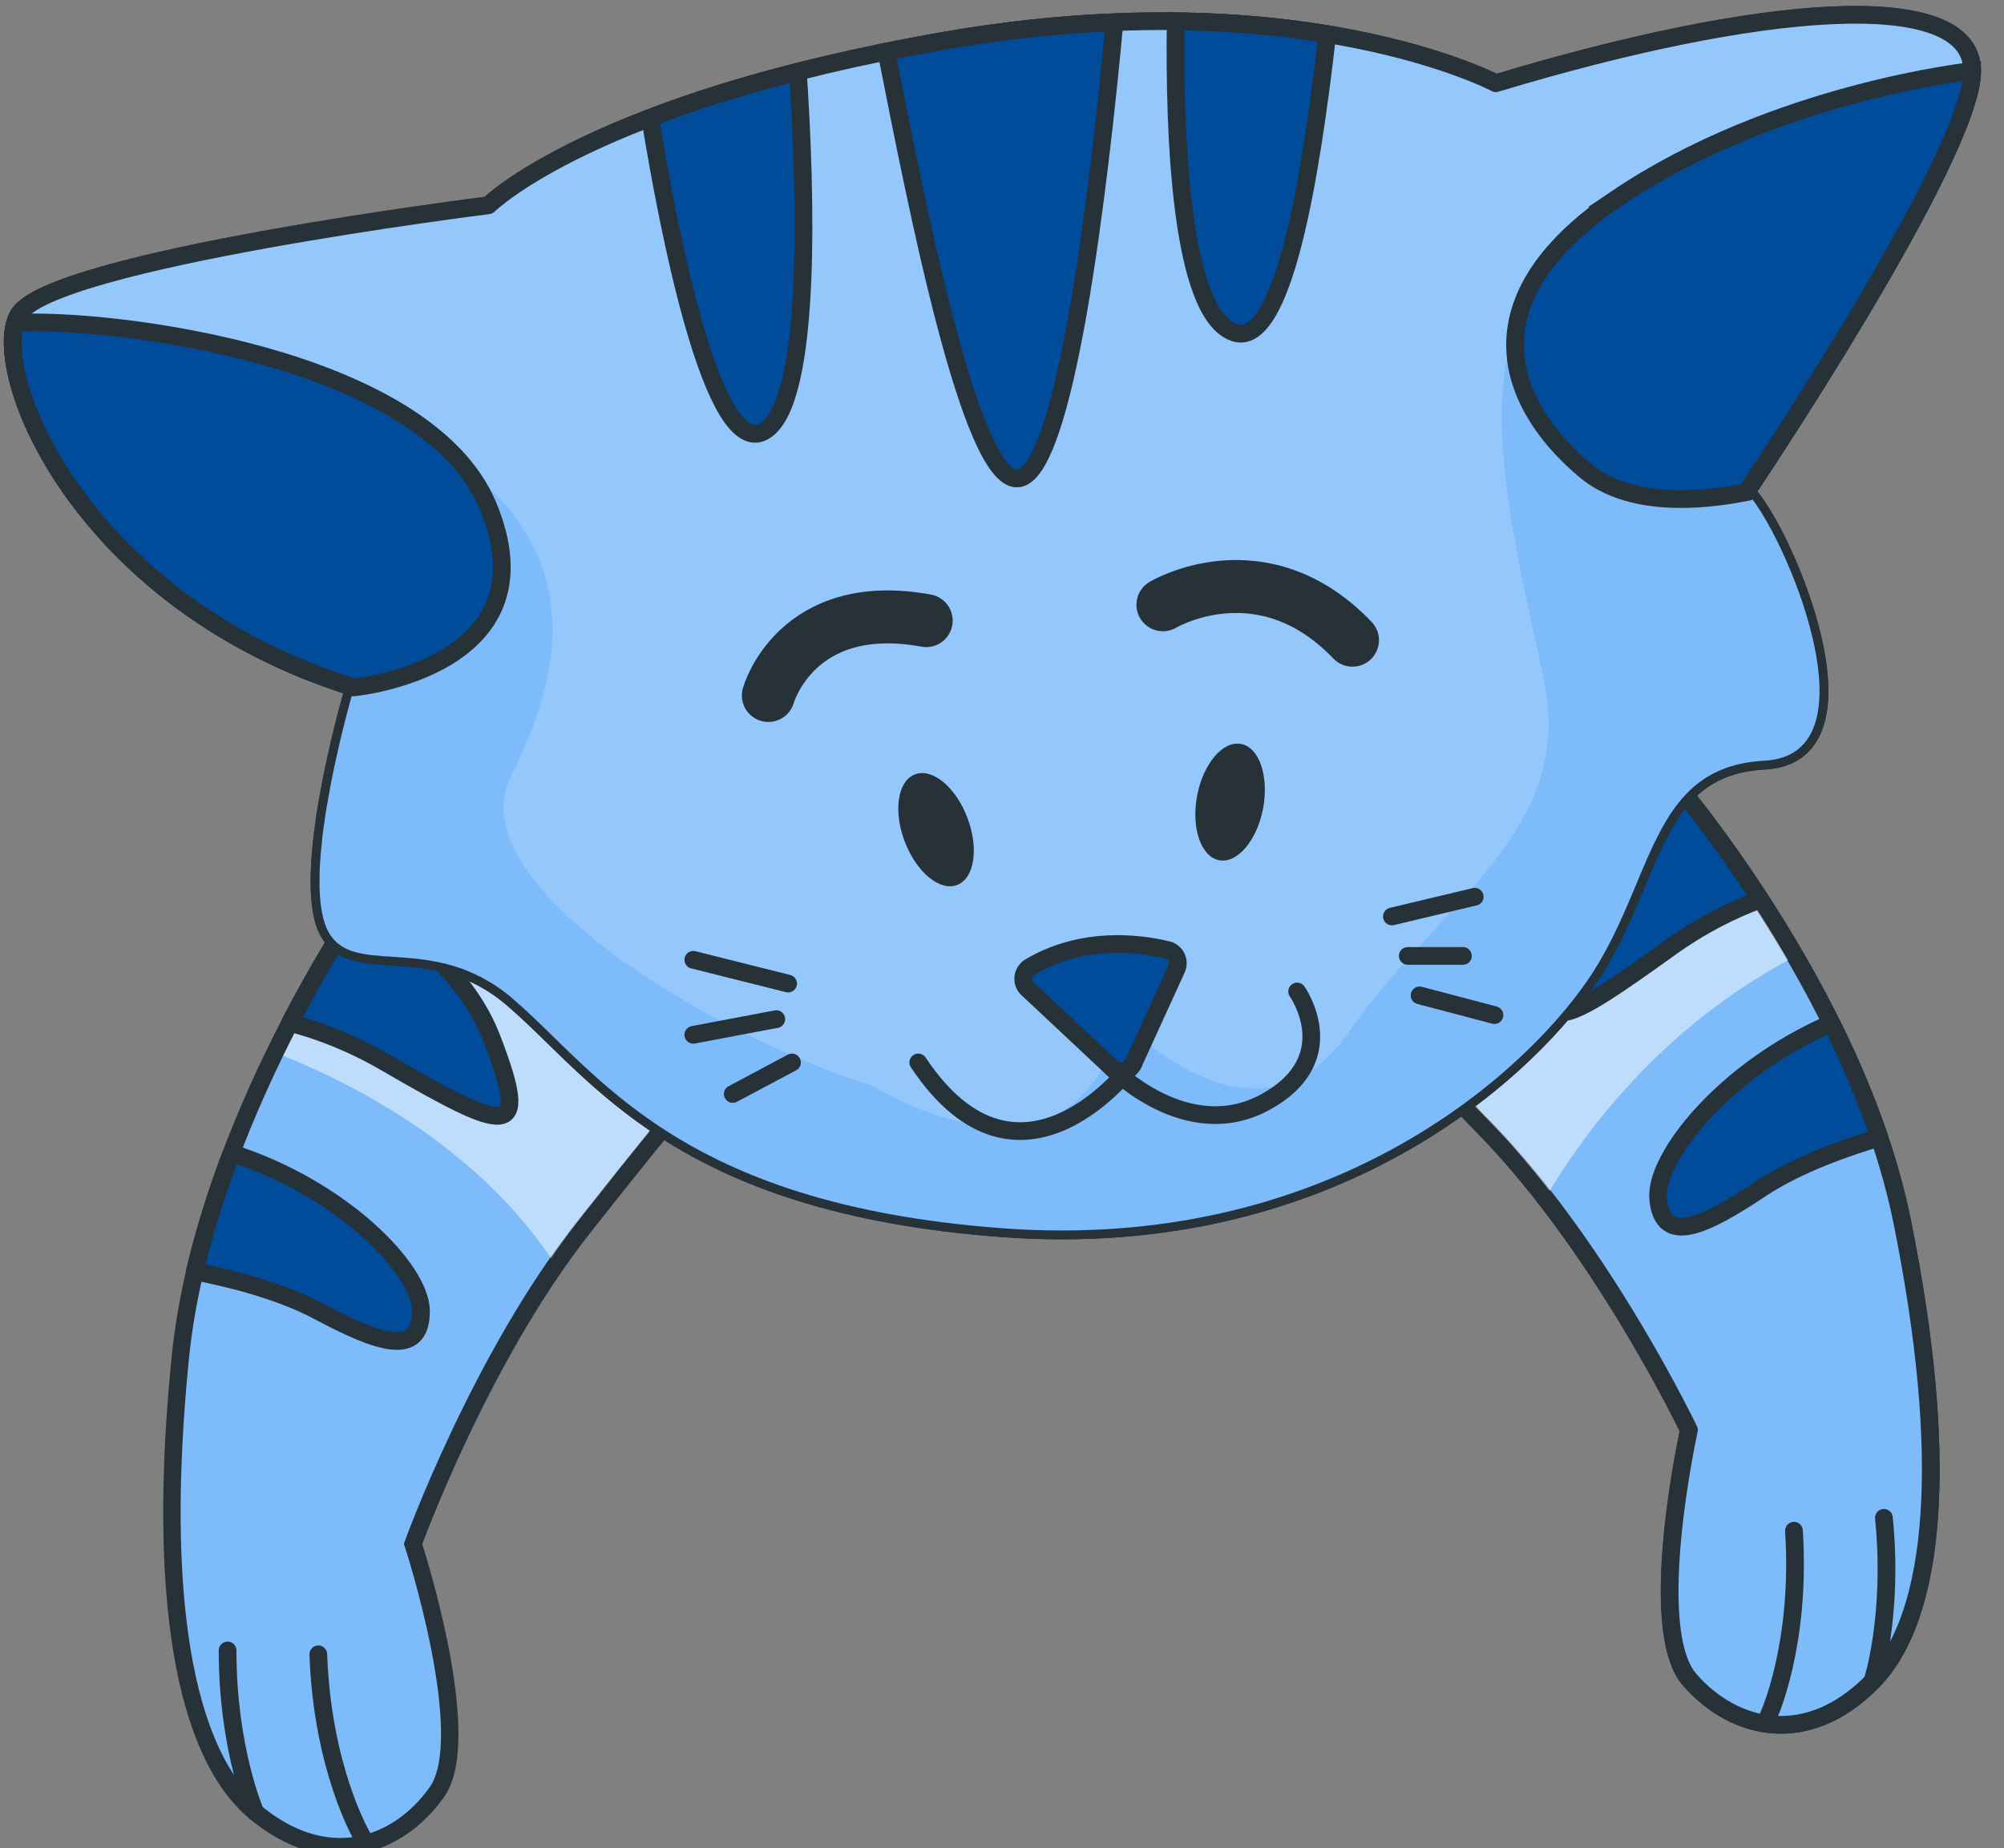 <?xml version="1.0" encoding="UTF-8"?>
<!DOCTYPE svg PUBLIC "-//W3C//DTD SVG 1.1//EN" "http://www.w3.org/Graphics/SVG/1.1/DTD/svg11.dtd">
<!-- Creator: CorelDRAW 2021 (64-Bit) -->
<svg xmlns="http://www.w3.org/2000/svg" xml:space="preserve" width="129px" height="119px" version="1.1" style="shape-rendering:geometricPrecision; text-rendering:geometricPrecision; image-rendering:optimizeQuality; fill-rule:evenodd; clip-rule:evenodd"
viewBox="0 0 129 119"
 xmlns:xlink="http://www.w3.org/1999/xlink"
 xmlns:xodm="http://www.corel.com/coreldraw/odm/2003">
 <rect x="0" y="0" width="129" height="119" fill="#808080" stroke="none"/>
 <defs>
  <style type="text/css">
   <![CDATA[
    .str0 {stroke:#263138;stroke-width:1.12;stroke-miterlimit:22.926}
    .str3 {stroke:#263138;stroke-width:1.14;stroke-miterlimit:22.926}
    .str2 {stroke:#263138;stroke-width:1.14;stroke-linejoin:round;stroke-miterlimit:22.926}
    .str5 {stroke:#263138;stroke-width:1.14;stroke-linecap:round;stroke-miterlimit:10}
    .str4 {stroke:#263138;stroke-width:3.41;stroke-linecap:round;stroke-linejoin:round;stroke-miterlimit:10}
    .str1 {stroke:#263138;stroke-width:1.14;stroke-linecap:round;stroke-linejoin:round;stroke-miterlimit:10}
    .fil2 {fill:none;fill-rule:nonzero}
    .fil3 {fill:#004C9B;fill-rule:nonzero}
    .fil7 {fill:#263138;fill-rule:nonzero}
    .fil6 {fill:#7DBBFA;fill-rule:nonzero}
    .fil0 {fill:#7DBBFA;fill-rule:nonzero}
    .fil5 {fill:#94C8FC;fill-rule:nonzero}
    .fil4 {fill:#C6FF00;fill-rule:nonzero}
    .fil1 {fill:white;fill-rule:nonzero;fill-opacity:0.502}
   ]]>
  </style>
 </defs>
 <g id="Warstwa_x0020_1">
  <g id="_1597911482688">
   <path class="fil0 str0" d="M23.8 57.23c0,0 -10.68,14.99 -12.2,30.24 -1.52,15.24 0.25,25.4 4.83,29.21 4.57,3.81 9.14,2.29 11.68,-1.27 2.55,-3.55 -1.52,-16 -1.52,-16 0,0 4.32,-11.94 10.93,-20.33 6.6,-8.38 7.87,-9.65 7.87,-9.65 0,0 -11.43,-12.96 -21.59,-12.2z"/>
   <path class="fil1" d="M24.17 57.65l0 0.01 0 0 -0.01 0 -0.01 0.02 -0.01 0.01 0 0.01 -0.02 0.03 -0.01 0.02 -0.01 0.01 -0.03 0.04 -0.01 0.02 -0.02 0.02 -0.03 0.06 -0.01 0.01 -0.03 0.04 -0.05 0.06 0 0.01 -0.04 0.06 -0.05 0.07 0 0c-0.87,1.28 -3.24,4.94 -5.6,9.83 4.87,1.96 12.44,5.95 17.24,13.03 0.23,-0.35 0.47,-0.69 0.72,-1.03l0.03 -0.04 0.02 -0.04 0.03 -0.03 0.03 -0.04 0.03 -0.04 0.03 -0.04 0.08 -0.12 0.03 -0.04 0.03 -0.03 0.03 -0.04 0.11 -0.16 0.03 -0.03 0.03 -0.04 0 0 0.03 -0.04 0.03 -0.04 0.23 -0.3 0 0c0.1,-0.13 0.19,-0.26 0.29,-0.38l0.29 -0.37 0.29 -0.36 0.28 -0.35 0.27 -0.34 0.26 -0.33 0.26 -0.33 0.25 -0.31 0.24 -0.31 0 0 0.23 -0.29 0 0 0.23 -0.29 0.22 -0.28 0.01 0 0.21 -0.27 0.21 -0.26 0 0 0.2 -0.25 0.2 -0.24 0.19 -0.24 0.19 -0.23 0.17 -0.22 0.18 -0.21 0.16 -0.21 0 0 0.17 -0.2 0 0 0.15 -0.19 0.15 -0.18 0 0 0.15 -0.18 0 0 0.14 -0.17 0 0 0.13 -0.16 0.13 -0.16 0 0 0.12 -0.15 0.12 -0.14 0.12 -0.14 0.11 -0.13 0.1 -0.13 0 0 0.1 -0.12 0.1 -0.11 0 0 0.09 -0.11 0.09 -0.1 0.08 -0.1 0.08 -0.09 0.07 -0.09 0.07 -0.08 0.07 -0.07 0.06 -0.08 0.06 -0.06 0.05 -0.07 0.06 -0.06 0.04 -0.05 0.05 -0.05 0.04 -0.05 0.04 -0.04 0.03 -0.04 0.04 -0.04 0.02 -0.03 0.03 -0.03 0.02 -0.02 0.02 -0.03 0.02 -0.02 0.02 -0.01 0.01 -0.02 0.01 -0.01 0.01 -0.01 0.01 -0.01 0 0 0.01 0 0 0c0,0 -10.93,-12.38 -20.64,-11.66z"/>
   <path class="fil2 str1" d="M16.43 116.68c0,0 -1.78,-4.06 -1.78,-10.41"/>
   <path class="fil2 str1" d="M23.29 118.21c0,0 -2.54,-4.32 -2.8,-11.69"/>
   <path class="fil3 str2" d="M27.1 84.42c0,-2.68 -5.1,-7.91 -12.2,-10.17 -0.92,2.42 -1.74,4.99 -2.36,7.62 1.92,0.36 5.35,1.16 7.95,2.55 3.81,2.03 6.61,3.05 6.61,0z"/>
   <path class="fil3 str2" d="M23.17 58.15c-0.88,1.34 -2.62,4.08 -4.5,7.71 1.87,0.49 3.95,1.28 6.14,2.55 7.88,4.57 9.4,5.08 6.86,-1.52 -1.58,-4.12 -5.23,-6.95 -8.5,-8.74z"/>
   <path class="fil4 str2" d="M107.36 49.83c0,0 12.09,13.87 15.1,28.89 3.02,15.02 2.24,25.31 -1.93,29.55 -4.18,4.25 -8.88,3.18 -11.76,-0.11 -2.88,-3.29 -0.05,-16.08 -0.05,-16.08 0,0 -5.47,-11.46 -12.87,-19.16 -7.39,-7.69 -8.78,-8.83 -8.78,-8.83 0,0 10.1,-14.02 20.29,-14.26z"/>
   <path class="fil0 str2" d="M107.36 49.83c0,0 12.09,13.87 15.1,28.89 3.02,15.02 2.24,25.31 -1.93,29.55 -4.18,4.25 -8.88,3.18 -11.76,-0.11 -2.88,-3.29 -0.05,-16.08 -0.05,-16.08 0,0 -5.47,-11.46 -12.87,-19.16 -7.39,-7.69 -8.78,-8.83 -8.78,-8.83 0,0 10.1,-14.02 20.29,-14.26z"/>
   <path class="fil1" d="M107.05 50.36c-9.79,0.23 -19.49,13.55 -19.49,13.55 0,0 1.33,1.09 8.43,8.4 0.11,0.11 0.21,0.22 0.31,0.33l0.03 0.02 0.03 0.04 0.26 0.27 0.05 0.06 0.06 0.06 0.21 0.23 0.08 0.09 0.01 0.01 0.06 0.07 0.18 0.19 0 0.01 0.03 0.03 0.03 0.04 0.06 0.07 0.12 0.13 0.06 0.07 0.05 0.06 0.01 0.01 0.06 0.07 0.19 0.22 0.1 0.12 0.06 0.06 0.06 0.07 0.06 0.07 0.17 0.21 0.06 0.07 0.06 0.07 0.17 0.21 0.06 0.07 0.06 0.07 0.05 0.07 0.06 0.07 0.06 0.07 0.05 0.07 0.06 0.07 0.06 0.07 0.05 0.07 0.12 0.14 0.05 0.07 0.06 0.07 0.05 0.07 0.12 0.14 0.05 0.07 0.05 0.08 0.06 0.07 0.06 0.07c2.48,-4.1 7.37,-10.56 15.35,-14.85 -1.17,-2.02 -2.36,-3.85 -3.44,-5.42l-0.18 -0.25c-0.22,-0.32 -0.44,-0.64 -0.66,-0.94l-0.16 -0.23 -0.16 -0.22 -0.16 -0.21c-0.16,-0.22 -0.31,-0.42 -0.45,-0.62l-0.01 0 -0.14 -0.2 -0.15 -0.19 -0.01 -0.02 -0.13 -0.17 -0.14 -0.18 -0.13 -0.17 -0.12 -0.17 -0.01 -0.01 -0.13 -0.16 -0.12 -0.16 -0.01 0 -0.09 -0.13 -0.03 -0.03 -0.12 -0.15 -0.11 -0.14 -0.11 -0.14 -0.02 -0.02 -0.09 -0.12 -0.1 -0.12 -0.1 -0.13 -0.09 -0.11 -0.09 -0.11 -0.02 -0.03 -0.07 -0.08 -0.07 -0.09 -0.01 -0.01 -0.08 -0.09 -0.04 -0.05 -0.03 -0.04 -0.07 -0.08 -0.01 -0.02 -0.05 -0.06 -0.06 -0.06 0 0 -0.05 -0.07 -0.03 -0.03 -0.02 -0.02 -0.04 -0.05 -0.01 -0.01 -0.03 -0.04 -0.03 -0.03 0 0 -0.03 -0.03 -0.01 -0.02 -0.01 -0.01 -0.01 -0.01 -0.01 -0.01 0 0 0 -0.01z"/>
   <path class="fil2 str1" d="M120.53 108.27c0,0 1.37,-4.22 0.74,-10.54"/>
   <path class="fil2 str1" d="M113.85 110.46c0,0 2.1,-4.54 1.63,-11.9"/>
   <path class="fil3 str2" d="M106.74 77.21c-0.26,-2.67 4.3,-8.37 11.15,-11.32 1.15,2.32 2.22,4.8 3.09,7.36 -1.87,0.55 -5.21,1.67 -7.66,3.31 -3.6,2.4 -6.28,3.68 -6.58,0.65z"/>
   <path class="fil3 str2" d="M108.07 50.68c1.02,1.25 3.02,3.81 5.24,7.24 -1.82,0.67 -3.81,1.66 -5.86,3.14 -7.39,5.32 -8.86,5.98 -6.98,-0.85 1.17,-4.25 4.53,-7.42 7.6,-9.53z"/>
   <path class="fil4 str2" d="M22.79 44.26c0,0 -3.14,10.62 -1.96,14.94 1.18,4.32 6.68,0.39 12.18,5.11 5.51,4.72 10.61,13.2 31.44,14.77 20.83,1.57 33.41,-9.66 37.74,-15.95 4.32,-6.29 3.93,-13.76 11.39,-14.15 7.47,-0.39 1.18,-14.93 -1.17,-17.29 0,0 14.54,-21.62 14.54,-27.12 0,-5.5 -13.76,-4.32 -30.66,0.79 0,0 -12.58,-6.69 -35.37,-2.76 -22.8,3.94 -29.48,10.62 -29.48,10.62 0,0 -28.3,3.53 -30.26,7.07 -1.97,3.54 3.93,18.47 21.61,23.97z"/>
   <path class="fil5 str2" d="M22.79 44.26c0,0 -3.14,10.62 -1.96,14.94 1.18,4.32 6.68,0.39 12.18,5.11 5.51,4.72 10.61,13.2 31.44,14.77 20.83,1.57 33.41,-9.66 37.74,-15.95 4.32,-6.29 3.93,-13.76 11.39,-14.15 7.47,-0.39 1.18,-14.93 -1.17,-17.29 0,0 14.54,-21.62 14.54,-27.12 0,-5.5 -13.76,-4.32 -30.66,0.79 0,0 -12.58,-6.69 -35.37,-2.76 -22.8,3.94 -29.48,10.62 -29.48,10.62 0,0 -28.3,3.53 -30.26,7.07 -1.97,3.54 3.93,18.47 21.61,23.97z"/>
   <path class="fil6" d="M113.58 48.98c7.47,-0.39 1.18,-14.93 -1.17,-17.29l0 0 0 -0.01 0 -0.01 0.01 -0.01 0.02 -0.02 0.01 -0.01 0 -0.01 0.03 -0.04 0.02 -0.03 0 0 0.03 -0.05 0.03 -0.05 0.01 0 0.03 -0.05 0.04 -0.06 0.02 -0.03 0.02 -0.04 0.05 -0.06 0.03 -0.06 0.02 -0.02 0.05 -0.08 0.06 -0.08 0 -0.01 0.05 -0.08 0.07 -0.1 0.02 -0.03 0.04 -0.07 0.07 -0.1 0.05 -0.07 0.02 -0.04 0.08 -0.11 0.07 -0.11 0 -0.01 0.08 -0.12 0.09 -0.13 0.02 -0.03 0.06 -0.1 0.09 -0.13 0.05 -0.07 0.04 -0.07 0.09 -0.14 0.08 -0.12 0.02 -0.03 0.1 -0.15 0.1 -0.15 0.01 -0.02 0.09 -0.14 0.1 -0.16 0.05 -0.07 0.06 -0.1 0.11 -0.17 0.08 -0.11 0.03 -0.06 0.12 -0.17 0.11 -0.18 0 0 0.12 -0.19 0.12 -0.18 0.03 -0.05 0.09 -0.14 0.12 -0.19 0.07 -0.11 0.05 -0.08 0.13 -0.2 0.11 -0.17 0.02 -0.03 0.12 -0.2 0.13 -0.21 0.02 -0.03 0.12 -0.18 0.13 -0.21 0.06 -0.09 0.07 -0.12 0.14 -0.21 0.1 -0.17 0.03 -0.05 0.14 -0.22 0.14 -0.22 0.01 -0.01 0.13 -0.22 0.14 -0.22 0.05 -0.08 0.09 -0.15 0.15 -0.23 0.09 -0.15 0.05 -0.08 0.14 -0.24 0.14 -0.21 0.01 -0.02 0.14 -0.24 0.15 -0.23c-8.45,-4.42 -16.74,-6.87 -18.95,-4.39 -4.74,5.33 -2.16,15.54 0,25.47 2.16,9.93 -6.47,14.25 -12.52,22.88 -6.04,8.64 -14.68,-0.86 -14.68,-0.86 -3.02,12.52 -15.97,4.32 -15.97,4.32 -9.93,-3.02 -26.76,-12.95 -23.31,-19.86 3.45,-6.91 4.32,-13.38 -1.73,-19 -6.04,-5.61 -30.15,-10.26 -30.15,-10.26 -0.47,1.59 0.09,4.55 1.88,7.9l0 0.01c0.07,0.12 0.13,0.25 0.21,0.38l0.03 0.06c0.07,0.12 0.13,0.23 0.2,0.35l0.05 0.09c0.07,0.11 0.13,0.22 0.2,0.33l0.07 0.12 0.19 0.3 0.09 0.15 0.19 0.28 0.1 0.15c0.06,0.1 0.13,0.2 0.2,0.3l0.1 0.15 0.2 0.29 0.12 0.16 0.2 0.28 0.16 0.2 0.17 0.22 0.2 0.26 0.15 0.19 0.21 0.26 0.15 0.19c0.09,0.1 0.18,0.21 0.27,0.31l0.11 0.13c0.1,0.11 0.2,0.23 0.3,0.34l0.1 0.11c0.12,0.13 0.24,0.26 0.36,0.39l0.05 0.06c0.42,0.45 0.87,0.9 1.34,1.34l0.01 0.01c0.15,0.15 0.3,0.29 0.46,0.43l0.06 0.06c0.14,0.12 0.28,0.25 0.42,0.37l0.12 0.11c0.13,0.11 0.25,0.21 0.37,0.32l0.16 0.12c0.12,0.11 0.24,0.21 0.37,0.31l0.15 0.12c0.12,0.1 0.25,0.2 0.38,0.3l0.16 0.13c0.13,0.09 0.25,0.18 0.38,0.28l0.2 0.15c0.12,0.08 0.23,0.17 0.35,0.25l0.22 0.16c0.12,0.08 0.24,0.16 0.36,0.25l0.22 0.14c0.12,0.09 0.24,0.17 0.37,0.25l0.25 0.16c0.11,0.07 0.23,0.15 0.35,0.22l0.25 0.16c0.13,0.08 0.25,0.15 0.38,0.23l0.25 0.15 0.38 0.21 0.27 0.16c0.13,0.07 0.26,0.14 0.38,0.21l0.28 0.15c0.13,0.07 0.27,0.14 0.41,0.21l0.26 0.13c0.14,0.08 0.29,0.15 0.43,0.22l0.26 0.13c0.14,0.06 0.28,0.13 0.43,0.2l0.29 0.13c0.13,0.06 0.27,0.12 0.4,0.18 0.11,0.05 0.22,0.1 0.33,0.15 0.14,0.06 0.28,0.11 0.42,0.17 0.11,0.04 0.21,0.09 0.31,0.13 0.16,0.06 0.32,0.13 0.48,0.19l0.28 0.11c0.17,0.06 0.35,0.13 0.53,0.19l0.24 0.09c0.21,0.08 0.43,0.15 0.64,0.23l0.14 0.04c0.27,0.09 0.54,0.18 0.82,0.26l-0.01 0.01 0 0.03 -0.01 0.03 -0.02 0.06 -0.02 0.06 -0.02 0.08 -0.03 0.09 0 0 -0.03 0.11 -0.03 0.12 -0.04 0.13 -0.04 0.14 -0.04 0.15 -0.04 0.17 -0.05 0.17 -0.05 0.19 -0.05 0.19 0 0 -0.05 0.2 -0.06 0.22 -0.05 0.22 -0.06 0.23 -0.06 0.24 -0.06 0.24 -0.06 0.25 0 0 -0.06 0.26 0 0 -0.06 0.27 -0.06 0.27 -0.06 0.27 -0.13 0.57 0 0 -0.12 0.58c-0.04,0.2 -0.08,0.4 -0.12,0.6 -0.04,0.2 -0.08,0.41 -0.11,0.61l-0.06 0.31 0 0 -0.05 0.31 0 0 -0.06 0.31 0 0 -0.05 0.31 0 0 -0.05 0.32 0 0 -0.04 0.31 0 0 -0.05 0.31 0 0 -0.04 0.31 0 0 -0.04 0.31 0 0 -0.03 0.31 0 0 -0.03 0.31 0 0 -0.03 0.3 0 0 -0.03 0.3 0 0c-0.02,0.3 -0.04,0.6 -0.06,0.89 0,0.19 -0.01,0.38 -0.01,0.57l0 0.28 0 0.27 0 0c0,0.09 0,0.18 0.01,0.27l0 0c0,0.08 0,0.17 0.01,0.26l0 0c0,0.08 0.01,0.17 0.02,0.25 0,0.09 0.01,0.17 0.02,0.25 0.01,0.08 0.02,0.16 0.03,0.24 0.01,0.08 0.02,0.16 0.03,0.23 0.02,0.08 0.03,0.15 0.04,0.23 0.02,0.07 0.03,0.14 0.05,0.21 0.01,0.07 0.03,0.14 0.05,0.21 0.02,0.07 0.04,0.13 0.06,0.2 0.02,0.06 0.04,0.12 0.06,0.18 0.03,0.06 0.05,0.12 0.07,0.18 0.03,0.05 0.05,0.11 0.08,0.16 0.03,0.05 0.06,0.1 0.08,0.15 0.03,0.05 0.06,0.1 0.09,0.14 0.03,0.05 0.06,0.09 0.1,0.13 0.03,0.05 0.06,0.09 0.1,0.13 0.03,0.04 0.07,0.08 0.1,0.11 0.04,0.04 0.08,0.07 0.11,0.11 0.04,0.03 0.08,0.06 0.12,0.09l0 0c0.04,0.03 0.08,0.06 0.12,0.09 0.04,0.03 0.08,0.06 0.13,0.09 0.04,0.02 0.09,0.05 0.13,0.07 0.04,0.02 0.09,0.05 0.14,0.07 0.04,0.02 0.09,0.04 0.14,0.06 0.05,0.02 0.09,0.04 0.14,0.06 0.05,0.01 0.1,0.03 0.15,0.04l0 0.01c0.06,0.01 0.11,0.03 0.16,0.04 0.05,0.02 0.11,0.03 0.16,0.04l0 0c0.05,0.01 0.11,0.03 0.17,0.04l0.16 0.03 0.18 0.03 0.17 0.02 0 0 0.18 0.03 0 0 0.19 0.02 0.19 0.01 0 0 0.19 0.02 0.19 0.02 0.2 0.01 0.21 0.01 0.2 0.02 0 0 0.21 0.01 0.21 0.02 0.22 0.01 0.21 0.02 0.22 0.02 0 0 0.23 0.02 0.22 0.02 0 0 0.23 0.03 0 0 0.23 0.03 0.24 0.03 0 0c0.07,0.02 0.15,0.03 0.23,0.04l0 0 0.24 0.05 0.24 0.04 0 0c0.08,0.02 0.16,0.04 0.24,0.06l0 0c0.08,0.01 0.16,0.03 0.24,0.05l0 0c0.08,0.03 0.16,0.05 0.25,0.07 0.08,0.02 0.16,0.05 0.24,0.07 0.08,0.03 0.17,0.05 0.25,0.08 0.08,0.03 0.16,0.05 0.25,0.08 0.08,0.03 0.16,0.06 0.25,0.1l0 0c0.08,0.03 0.17,0.06 0.25,0.1l0 0c0.08,0.03 0.17,0.07 0.25,0.11l0 0c0.09,0.04 0.17,0.07 0.25,0.12 0.09,0.04 0.17,0.08 0.26,0.12 0.08,0.05 0.17,0.09 0.25,0.14l0 0c0.09,0.05 0.17,0.1 0.26,0.15 0.08,0.05 0.17,0.1 0.26,0.15 0.08,0.06 0.17,0.12 0.25,0.17 0.09,0.06 0.17,0.12 0.26,0.18 0.09,0.06 0.17,0.13 0.26,0.19 0.08,0.07 0.17,0.14 0.26,0.2 0.08,0.07 0.17,0.15 0.25,0.22 5.51,4.72 10.61,13.2 31.44,14.77 20.83,1.57 33.41,-9.66 37.74,-15.95 4.32,-6.29 3.93,-13.76 11.39,-14.15z"/>
   <path class="fil5" d="M82.85 51.36c0.29,2.49 -5.23,5.17 -12.34,6 -7.1,0.82 -13.1,-0.52 -13.39,-3.01 -0.29,-2.49 5.24,-5.17 12.34,-6 7.11,-0.82 13.1,0.52 13.39,3.01z"/>
   <path class="fil3 str3" d="M104.08 12.77c-10.16,6.86 -6.6,13.72 -2.03,17.53 2.79,2.33 7.28,2 10.36,1.39 0,0 0,0 0,0 0,0 14.54,-21.62 14.54,-27.12 0,0 -12.71,1.34 -22.87,8.2z"/>
   <path class="fil3 str3" d="M0.98 20.79c-1.26,4.25 4.85,18.2 21.81,23.47 0,0 12.95,-1.26 8.63,-11.67 -4.03,-9.72 -24.42,-12.14 -30.44,-11.8z"/>
   <path class="fil3 str3" d="M60.92 2.6c-1.34,0.24 -2.63,0.48 -3.86,0.73 2.03,10.31 5.4,27.48 8.4,27.48 3.11,0 5.3,-18.83 6.28,-29.37 -3.3,0.13 -6.91,0.49 -10.82,1.16z"/>
   <path class="fil3 str3" d="M49.2 27.76c3.13,-1.84 2.66,-15.65 2.16,-23.14 -3.79,0.96 -6.93,1.98 -9.51,2.97 1.14,7.01 4.02,22.13 7.35,20.17z"/>
   <path class="fil3 str3" d="M79.44 21.41c3.2,1.12 4.99,-10.37 6,-19.21 -2.76,-0.45 -6.02,-0.78 -9.76,-0.83 -0.1,7.27 0.3,18.83 3.76,20.04z"/>
   <path class="fil3 str2" d="M75.16 61.17c-1.73,-0.42 -5.43,-0.94 -8.86,1.09 -0.5,0.3 -0.59,1 -0.16,1.4l5.43 5.09c0.44,0.41 1.15,0.27 1.39,-0.28l2.78 -6.09c0.22,-0.5 -0.05,-1.08 -0.58,-1.21z"/>
   <path class="fil7" d="M62.27 52.65c0.75,1.97 0.46,3.91 -0.66,4.33 -1.11,0.43 -2.62,-0.82 -3.37,-2.79 -0.75,-1.97 -0.46,-3.91 0.66,-4.33 1.11,-0.43 2.62,0.82 3.37,2.79z"/>
   <path class="fil7" d="M77.06 51.24c-0.39,2.07 0.25,3.93 1.42,4.15 1.17,0.22 2.44,-1.28 2.83,-3.35 0.38,-2.07 -0.25,-3.92 -1.43,-4.14 -1.17,-0.22 -2.43,1.28 -2.82,3.34z"/>
   <path class="fil2 str1" d="M72.96 68.47c0,0 -7.24,9.85 -13.85,-0.06"/>
   <path class="fil2 str1" d="M71.57 68.75c0,0 4.82,5 9.9,2.2 5.08,-2.79 2.03,-7.11 2.03,-7.11"/>
   <path class="fil2 str4" d="M49.46 44.78c0,0 1.77,-6.35 10.16,-4.82"/>
   <path class="fil2 str4" d="M74.86 38.94c0,0 6.36,-3.81 12.2,2.28"/>
   <line class="fil2 str5" x1="44.63" y1="61.8" x2="50.73" y2= "63.33" />
   <line class="fil2 str5" x1="49.97" y1="65.62" x2="44.63" y2= "66.63" />
   <line class="fil2 str5" x1="50.98" y1="68.41" x2="47.17" y2= "70.44" />
   <line class="fil2 str5" x1="89.6" y1="59.01" x2="94.93" y2= "57.74" />
   <line class="fil2 str5" x1="90.62" y1="61.55" x2="94.17" y2= "61.55" />
   <line class="fil2 str5" x1="91.38" y1="64.09" x2="96.2" y2= "65.36" />
  </g>
 </g>
</svg>
